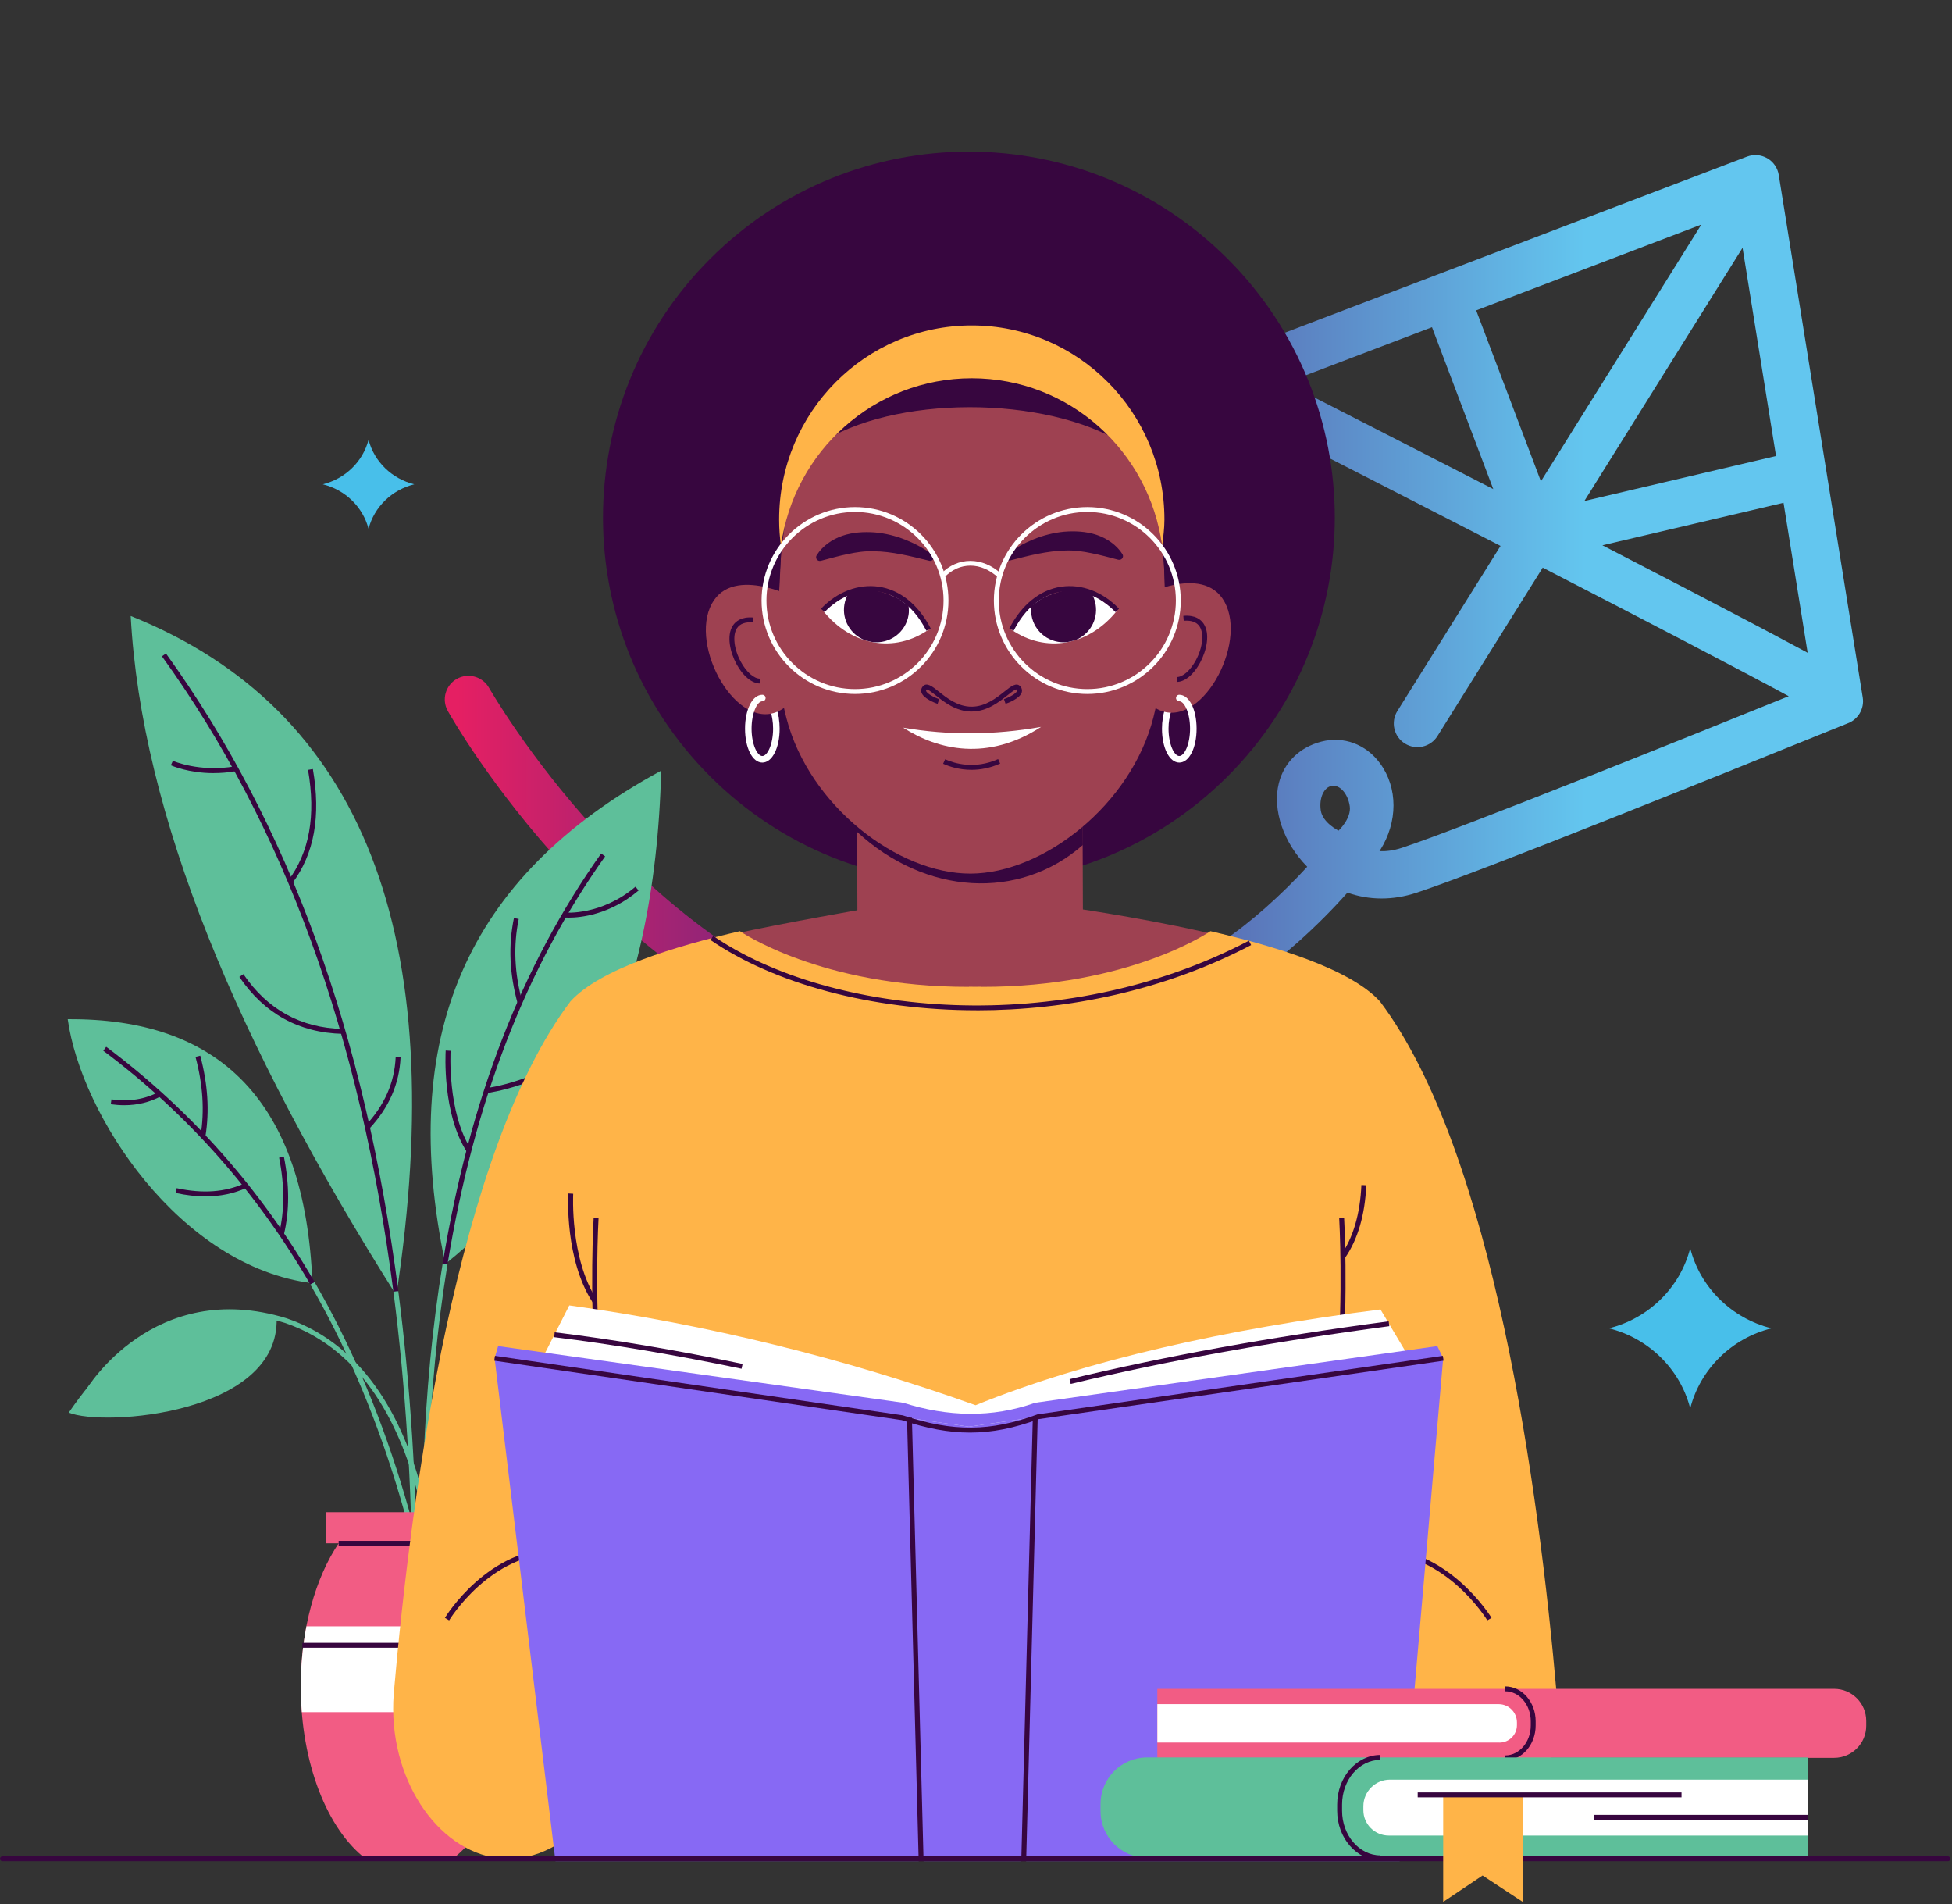 <svg width="768" height="749" viewBox="0 0 768 749" fill="none" xmlns="http://www.w3.org/2000/svg">
<rect x="0" y="0" width="768" height="749" fill="#333333" stroke="none"/>
<path d="M689.907 245.443C674.636 237.398 654.7 227.026 630.45 214.496L701.718 197.77L711.208 256.778C705.563 253.733 698.432 249.937 689.907 245.443ZM685.598 97.472L698.765 179.377L623.348 197.081L685.598 97.472ZM606.258 189.33L580.793 122.084L669.372 88.338L606.258 189.33ZM505.896 150.608L563.404 128.703L587.518 192.384C555.004 175.687 524.356 160.026 505.896 150.608ZM526.638 326.741C526.638 326.741 520.356 323.634 519.642 318.768C518.923 313.903 520.897 309.586 524.047 309.124C527.198 308.661 530.334 312.231 531.048 317.096C531.762 321.962 526.638 326.741 526.638 326.741ZM732.882 274.371L699.836 68.818C699.397 66.058 697.728 63.644 695.306 62.242C692.874 60.845 689.945 60.614 687.335 61.611L479.963 140.602C476.112 142.071 473.69 145.887 474.004 149.991L483.562 274.487C483.958 279.608 488.445 283.457 493.554 283.042C498.678 282.647 502.509 278.187 502.118 273.071L493.844 165.32C524.038 180.711 558.106 198.141 590.375 214.742L549.788 279.68C547.067 284.035 548.394 289.763 552.755 292.48C557.112 295.192 562.849 293.872 565.57 289.517L606.967 223.288C648.394 244.643 684.985 263.691 703.764 273.86C666.984 288.717 575.311 325.681 551.467 333.524C548.283 334.574 545.373 334.916 542.744 334.815L542.98 334.444C550.02 323.321 550.024 309.914 542.985 300.294C537.456 292.735 528.597 289.459 519.888 291.714C511.319 293.939 505.221 299.879 503.161 308.016C500.507 318.484 504.975 331.515 514.316 340.938C504.318 351.912 491.653 363.218 480.836 370.396C436.018 400.134 390.852 409.836 346.589 399.223C253.329 376.871 193.014 271.635 192.415 270.575C189.892 266.105 184.218 264.52 179.744 267.034C175.268 269.549 173.677 275.209 176.195 279.68C178.791 284.295 240.958 392.956 342.15 417.269C355.293 420.425 368.475 422 381.671 422C418.219 422 454.893 409.918 491.132 385.87C503.976 377.352 518.774 363.989 530.146 351.117C538.647 354.147 547.998 354.229 557.291 351.17C582.872 342.759 679.35 303.767 715.671 289.088C721.963 286.55 725.992 284.916 726.855 284.579C731.014 283.086 733.596 278.818 732.882 274.371Z" fill="url(#paint0_linear_2350_57077)"/>
<path d="M108.836 518.462C73.618 509.144 48.884 523.939 27.054 555.658C40.618 561.363 110.053 556.254 108.836 518.462Z" fill="#5EBF9A"/>
<path d="M172.945 645.49L171.018 645.401C171.069 644.361 174.809 541.725 112.132 520.389C61.245 504.809 35.75 547.278 35.497 547.709L33.836 546.733C34.09 546.289 60.382 502.514 112.74 518.551C176.824 540.356 173.008 644.425 172.97 645.477L172.945 645.49Z" fill="#5EBF9A"/>
<path d="M122.932 504.771C120.029 432.915 86.219 400.474 26.648 400.905C31.87 438.658 70.676 498.292 122.932 504.771Z" fill="#5EBF9A"/>
<path d="M175.29 677.044C167.062 609.74 149.162 551.943 122.083 505.253L123.756 504.289C150.962 551.208 168.939 609.245 177.204 676.816L175.29 677.044Z" fill="#5EBF9A"/>
<path d="M122.096 505.252C101.013 468.893 73.605 437.961 40.631 413.316L41.785 411.769C74.974 436.566 102.547 467.702 123.769 504.289L122.096 505.252Z" fill="#37063F"/>
<path d="M48.897 434.741C47.173 434.741 45.398 434.614 43.585 434.36L43.851 432.446C50.748 433.422 57.01 432.446 62.436 429.505L63.349 431.204C58.988 433.549 54.145 434.741 48.897 434.741Z" fill="#37063F"/>
<path d="M80.819 447.063L78.917 446.759C80.502 436.921 79.855 426.779 76.927 415.75L78.79 415.255C81.782 426.564 82.454 436.959 80.819 447.063Z" fill="#37063F"/>
<path d="M80.844 470.605C77.142 470.605 73.237 470.161 69.092 469.261L69.498 467.372C79.791 469.603 88.564 468.97 96.323 465.433L97.121 467.182C92.127 469.464 86.739 470.605 80.844 470.605Z" fill="#37063F"/>
<path d="M111.688 485.615L109.812 485.159C111.979 476.246 111.979 466.219 109.812 455.379L111.7 454.999C113.919 466.117 113.919 476.424 111.7 485.615H111.688Z" fill="#37063F"/>
<path d="M155.932 509.512C177.522 367.905 142.684 278.834 51.42 242.311C55.616 320.568 93.445 410.692 155.932 509.512Z" fill="#5EBF9A"/>
<path d="M162.283 626.486C162.068 584.663 159.545 544.844 154.791 508.105L156.705 507.851C161.472 544.666 164.007 584.575 164.21 626.473H162.283V626.486Z" fill="#5EBF9A"/>
<path d="M154.791 508.105C141.657 406.723 111.866 324.98 63.717 258.17L65.289 257.042C113.628 324.118 143.534 406.153 156.718 507.851L154.804 508.105H154.791Z" fill="#37063F"/>
<path d="M84.064 304.113C74.176 304.113 67.571 301.197 67.216 301.032L68.014 299.27C68.116 299.321 78.562 303.897 92.558 301.425L92.9 303.327C89.743 303.885 86.79 304.1 84.064 304.1V304.113Z" fill="#37063F"/>
<path d="M114.971 347.508L113.425 346.354C121.767 335.147 124.315 320.91 121.196 302.833L123.098 302.503C126.305 321.126 123.655 335.844 114.971 347.495V347.508Z" fill="#37063F"/>
<path d="M134.837 406.673C117.685 406.28 104.006 398.737 94.168 384.272L95.765 383.195C105.223 397.127 118.382 404.379 134.875 404.746L134.824 406.673H134.837Z" fill="#37063F"/>
<path d="M145.207 444.109L143.8 442.79C151.33 434.702 155.222 425.853 155.679 415.775L157.605 415.864C157.124 426.424 153.067 435.666 145.207 444.109Z" fill="#37063F"/>
<path d="M175.202 497.202C156.503 408.296 182.821 345.074 260.128 303.149C257.808 397.9 224.745 457.154 175.202 497.202Z" fill="#5EBF9A"/>
<path d="M168.102 663.428C164.096 601.904 166.137 545.908 174.162 497.024L176.064 497.341C168.064 546.086 166.023 601.917 170.016 663.301L168.089 663.428H168.102Z" fill="#5EBF9A"/>
<path d="M176.064 497.341L174.162 497.024C184.71 432.763 205.108 379.999 236.51 335.73L238.082 336.846C206.844 380.874 186.561 433.371 176.064 497.329V497.341Z" fill="#37063F"/>
<path d="M183.72 453.161C173.959 438.138 175.29 414.241 175.353 413.227L177.28 413.341C177.268 413.582 175.924 437.618 185.343 452.109L183.72 453.161Z" fill="#37063F"/>
<path d="M191.581 429.936L191.353 428.022C191.568 427.996 213.538 425.258 231.172 409.614L232.453 411.059C214.349 427.122 191.796 429.923 191.581 429.949V429.936Z" fill="#37063F"/>
<path d="M203.65 394.693C200.443 382.941 199.961 371.95 202.205 361.098L204.094 361.491C201.913 372.038 202.382 382.738 205.514 394.198L203.65 394.705V394.693Z" fill="#37063F"/>
<path d="M223.82 360.958C222.755 360.958 222.108 360.895 221.994 360.882L222.184 358.968C222.336 358.981 236.497 360.248 250.011 348.801L251.254 350.271C239.844 359.932 228.219 360.958 223.807 360.958H223.82Z" fill="#37063F"/>
<path d="M201.241 507.052C213.893 456.52 238.285 438.81 278.142 464.203C249.593 495.161 223.566 511.756 201.241 507.052Z" fill="#5EBF9A"/>
<path d="M164.578 677.513C161.865 603.413 174.264 544.286 200.455 506.495L202.04 507.598C176.089 545.034 163.792 603.768 166.505 677.437L164.578 677.513Z" fill="#5EBF9A"/>
<path d="M202.04 507.61L200.455 506.508C216.834 482.877 238.069 468.475 261.864 464.875L262.156 466.777C238.906 470.301 218.115 484.424 202.04 507.61Z" fill="#37063F"/>
<path d="M214.413 490.179C214.387 489.647 214.007 477.071 221.601 467.956L223.084 469.185C215.972 477.704 216.339 489.976 216.339 490.09L214.413 490.166V490.179Z" fill="#37063F"/>
<path d="M243.812 489.71C231.376 489.114 226.444 481.115 226.241 480.773L227.889 479.784C228.067 480.088 232.542 487.251 243.901 487.796L243.799 489.723L243.812 489.71Z" fill="#37063F"/>
<path d="M249.973 469.248L248.135 468.665C249.707 463.683 252.344 459.918 255.969 457.458L257.06 459.056C253.764 461.3 251.444 464.634 249.986 469.248H249.973Z" fill="#37063F"/>
<path d="M188.779 607.09H133.227C124.112 620.68 118.331 640.786 118.331 663.289C118.331 693.651 128.866 719.729 143.914 731.176H178.092C193.153 719.729 203.675 693.664 203.675 663.289C203.675 640.799 197.882 620.68 188.779 607.09Z" fill="#F25C84"/>
<path d="M203.27 673.494C203.536 670.147 203.688 666.75 203.688 663.276C203.688 655.036 202.902 647.125 201.469 639.734H120.562C119.13 647.125 118.344 655.036 118.344 663.276C118.344 666.75 118.496 670.147 118.762 673.494H203.27Z" fill="white"/>
<path d="M193.851 594.831H128.156V607.077H193.851V594.831Z" fill="#F25C84"/>
<path d="M188.792 606.114H133.239V608.041H188.792V606.114Z" fill="#37063F"/>
<path d="M202.674 646.226H118.952V648.153H202.674V646.226Z" fill="#37063F"/>
<path d="M474.135 531.964L483.465 368.945C457.565 362.315 423.526 357.358 423.526 357.358C398.742 377.566 361.42 377.223 339.374 357.675C339.374 357.675 308.847 362.974 288.791 367.335L303.839 532.598L474.122 531.964H474.135Z" fill="#9E4151"/>
<path d="M612.47 666.483C605.472 586.033 587.483 452.958 542.934 393.919C531.246 381.039 501.264 372.076 476.239 366.283C476.239 366.283 444.583 388.316 386.14 388.189V388.126C385.329 388.139 384.505 388.151 383.681 388.164C382.857 388.151 382.033 388.139 381.221 388.126V388.189C322.779 388.303 291.123 366.283 291.123 366.283C266.085 372.089 236.116 381.039 224.427 393.919C179.879 452.958 161.89 586.033 154.892 666.483C150.1 731.937 232.452 781.265 264.792 641.116C305.423 648.05 344.812 648.177 383.706 644.767C422.601 648.177 461.989 648.05 502.62 641.116C534.96 781.252 617.313 731.937 612.521 666.483H612.47Z" fill="#FFB448"/>
<path d="M483.002 305.395C539.224 249.173 539.224 158.02 483.002 101.798C426.781 45.577 335.627 45.577 279.406 101.798C223.184 158.02 223.184 249.173 279.406 305.395C335.627 361.617 426.781 361.617 483.002 305.395Z" fill="#37063F"/>
<path d="M460.037 282.802L457.502 282.383C458.402 276.868 460.938 273.293 463.98 273.293V275.867C462.624 275.867 460.773 278.301 460.037 282.802Z" fill="white"/>
<path d="M303.877 282.802C303.142 278.301 301.304 275.867 299.935 275.867V273.293C302.964 273.293 305.513 276.856 306.413 282.383L303.877 282.802Z" fill="white"/>
<path d="M312.992 235.212C312.992 235.212 286.661 221.317 279.296 239.103C271.918 256.89 291.732 290.029 308.264 278.606C331.641 276.869 312.992 235.199 312.992 235.199V235.212Z" fill="#9E4151"/>
<path d="M299.097 268.87C295.877 268.87 292.391 266.03 289.792 261.264C287.219 256.548 285.773 250.019 288.334 246.076C289.412 244.428 291.668 242.539 296.321 242.907L296.169 244.834C293.215 244.593 291.098 245.366 289.944 247.128C288.131 249.917 288.765 255.356 291.491 260.351C293.684 264.37 296.663 267.032 299.11 266.956V268.883H299.097V268.87Z" fill="#37063F"/>
<path d="M448.831 234.704C448.831 234.704 475.048 220.619 482.565 238.355C490.083 256.091 470.509 289.369 453.889 278.073C430.499 276.501 448.831 234.704 448.831 234.704Z" fill="#9E4151"/>
<path d="M462.953 268.261V266.334C465.387 266.334 468.354 263.71 470.522 259.678C473.209 254.671 473.792 249.232 471.967 246.443C470.813 244.694 468.709 243.933 465.729 244.187L465.565 242.26C470.268 241.841 472.499 243.73 473.577 245.366C476.163 249.296 474.768 255.824 472.22 260.566C469.647 265.358 466.186 268.236 462.953 268.248V268.261Z" fill="#37063F"/>
<path d="M337.402 376.81L426.118 376.5L425.782 280.064L337.066 280.373L337.402 376.81Z" fill="#9E4151"/>
<path d="M426.024 332.396C400.922 354.353 364.196 352.097 337.219 327.236L337.092 297.774L425.808 297.457L426.036 332.396H426.024Z" fill="#37063F"/>
<path d="M307.351 212.823C307.693 184.552 318.431 167.539 335.621 157.346C363.524 140.79 398.704 140.663 426.734 157.004C443.988 167.07 457.21 183.994 457.755 212.265C458.275 239.318 460.278 256.686 453.8 282.168C445.053 316.574 410.507 343.539 381.894 343.641C353.281 343.742 318.469 317.031 309.468 282.688C302.812 257.27 307.021 239.876 307.351 212.823Z" fill="#9E4151"/>
<path d="M365.628 220.582C361.85 219.669 358.187 218.731 354.548 218.046C350.923 217.349 347.309 216.88 343.785 216.842C340.248 216.715 336.838 217.235 333.504 217.957C330.144 218.642 326.861 219.58 322.982 220.594H322.931C322.145 220.81 321.346 220.341 321.143 219.567C321.042 219.162 321.118 218.743 321.321 218.414C323.615 214.75 327.368 212.176 331.463 210.744C335.583 209.337 339.982 209.134 344.178 209.425C348.387 209.793 352.431 210.82 356.222 212.316C360.012 213.824 363.562 215.751 366.795 218.109C367.416 218.566 367.555 219.441 367.099 220.062C366.757 220.531 366.173 220.721 365.641 220.594H365.616L365.628 220.582Z" fill="#37063F"/>
<path d="M396.144 217.995C399.364 215.612 402.901 213.66 406.679 212.126C410.456 210.604 414.5 209.54 418.697 209.147C422.88 208.83 427.279 209.007 431.412 210.376C435.507 211.771 439.285 214.319 441.605 217.97C442.036 218.655 441.846 219.555 441.161 219.986C440.806 220.214 440.4 220.265 440.02 220.176H439.957C436.077 219.174 432.781 218.262 429.422 217.602C426.088 216.905 422.677 216.411 419.14 216.563C415.616 216.626 412.016 217.133 408.39 217.843C404.752 218.553 401.113 219.529 397.335 220.467H397.31C396.562 220.658 395.801 220.201 395.624 219.453C395.484 218.895 395.713 218.325 396.144 217.995Z" fill="#37063F"/>
<path d="M382.211 302.82C377.419 302.82 373.501 301.527 371.067 300.436L371.853 298.674C375.72 300.398 383.58 302.68 392.708 298.598L393.494 300.36C389.437 302.173 385.608 302.82 382.223 302.82H382.211Z" fill="#37063F"/>
<path d="M355.348 286.225C369.065 295.074 388.626 299.524 409.607 285.934C391.313 289.154 373.223 289.318 355.348 286.225Z" fill="white"/>
<path d="M335.749 232.676C342.163 231.497 348.223 232.98 352.888 235.199C357.199 237.252 362.168 242.716 365.338 247.686C352.014 256.902 335.102 254.329 323.718 240.117C328.852 237.886 331.54 233.449 335.749 232.676Z" fill="white"/>
<path d="M364.476 248.117C358.619 236.783 350.885 233.474 345.447 232.688C338.031 231.623 330.361 234.565 324.415 240.777L323.021 239.445C329.397 232.777 337.676 229.62 345.713 230.774C354.042 231.966 361.319 237.81 366.187 247.229L364.476 248.117Z" fill="#37063F"/>
<path d="M357.465 241.93C357.668 240.688 357.617 239.484 357.465 238.292C356.197 237.544 354.092 235.769 352.875 235.186C347.957 232.841 340.933 230.559 334.088 232.98C333.162 234.425 332.49 236.061 332.211 237.861C331.235 243.895 334.671 249.6 340.122 251.768C340.338 251.831 340.553 251.92 340.769 251.983C340.883 252.021 340.997 252.047 341.111 252.072C341.808 252.262 342.518 252.414 343.228 252.554C350.036 253.416 356.362 248.763 357.465 241.93Z" fill="#37063F"/>
<path d="M427.532 232.676C421.118 231.497 415.058 232.98 410.393 235.199C406.082 237.252 401.113 242.716 397.943 247.686C411.267 256.902 428.179 254.329 439.563 240.117C434.429 237.886 431.741 233.449 427.532 232.676Z" fill="white"/>
<path d="M398.805 248.117L397.094 247.229C401.962 237.823 409.239 231.978 417.568 230.774C425.605 229.62 433.884 232.777 440.26 239.445L438.866 240.777C432.933 234.565 425.276 231.623 417.834 232.688C412.383 233.474 404.662 236.783 398.793 248.117H398.805Z" fill="#37063F"/>
<path d="M405.816 241.93C405.614 240.688 405.664 239.484 405.816 238.292C407.084 237.544 409.189 235.769 410.406 235.186C415.324 232.841 422.348 230.559 429.194 232.98C430.119 234.425 430.791 236.061 431.07 237.861C432.046 243.895 428.61 249.6 423.159 251.768C422.944 251.831 422.728 251.92 422.513 251.983C422.398 252.021 422.284 252.047 422.17 252.072C421.473 252.262 420.763 252.414 420.053 252.554C413.245 253.416 406.919 248.763 405.816 241.93Z" fill="#37063F"/>
<path d="M382.274 279.899C376.138 279.899 371.32 276.057 368.126 273.509C366.82 272.47 364.83 270.898 364.525 271.278C364.323 271.519 364.348 271.671 364.373 271.785C364.69 272.888 367.631 274.384 369.52 275.043L368.886 276.869C367.948 276.539 363.207 274.777 362.51 272.305C362.358 271.76 362.319 270.923 363.029 270.061C364.551 268.197 366.757 269.972 369.317 272.013C372.474 274.536 376.797 277.984 382.261 277.984C387.725 277.984 392.048 274.536 395.205 272.013C397.765 269.972 399.971 268.21 401.493 270.061C402.203 270.923 402.165 271.76 402.012 272.305C401.315 274.777 396.586 276.539 395.636 276.856L395.002 275.03C396.891 274.371 399.845 272.875 400.149 271.772C400.187 271.658 400.2 271.519 399.997 271.265C399.692 270.885 397.702 272.457 396.396 273.496C393.202 276.045 388.384 279.886 382.248 279.886L382.274 279.899Z" fill="#37063F"/>
<path d="M299.935 299.967C296.055 299.967 293.127 294.237 293.127 286.63C293.127 279.024 296.055 273.293 299.935 273.293C300.645 273.293 301.215 273.864 301.215 274.574C301.215 275.284 300.645 275.854 299.935 275.854C297.932 275.854 295.7 280.456 295.7 286.617C295.7 292.779 297.932 297.381 299.935 297.381C301.938 297.381 304.169 292.779 304.169 286.617C304.169 285.299 304.068 284.019 303.865 282.789C303.751 282.092 304.232 281.432 304.93 281.318C305.627 281.204 306.286 281.673 306.4 282.383C306.628 283.752 306.742 285.185 306.742 286.63C306.742 294.237 303.814 299.967 299.935 299.967Z" fill="white"/>
<path d="M463.98 299.967C460.1 299.967 457.172 294.237 457.172 286.63C457.172 285.185 457.286 283.752 457.514 282.383C457.628 281.686 458.313 281.204 458.985 281.318C459.682 281.432 460.164 282.092 460.05 282.789C459.847 284.019 459.745 285.312 459.745 286.617C459.745 292.779 461.977 297.381 463.98 297.381C465.983 297.381 468.214 292.779 468.214 286.617C468.214 280.456 465.983 275.854 463.98 275.854C463.27 275.854 462.699 275.284 462.699 274.574C462.699 273.864 463.27 273.293 463.98 273.293C467.859 273.293 470.787 279.024 470.787 286.63C470.787 294.237 467.859 299.967 463.98 299.967Z" fill="white"/>
<path d="M437.421 136.847L383.53 134.172L383.454 134.045L382.275 134.109L381.096 134.045C381.096 134.045 381.045 134.121 381.02 134.172L327.128 136.847L292.012 172.471C292.012 172.471 294.306 188.748 294.813 189.522C295.321 190.282 306.565 232.498 306.565 232.498C306.565 232.498 306.603 186.974 322.171 174.765C350.784 155.432 411.344 155.179 442.391 174.765C457.959 186.974 458.339 231.027 458.339 231.027C458.339 231.027 469.242 190.282 469.749 189.522C470.256 188.761 472.55 172.471 472.55 172.471L437.447 136.847H437.421Z" fill="#37063F"/>
<path d="M260.927 624.166C246.639 611.844 237.702 583.649 234.342 540.343C231.857 508.219 233.543 479.289 233.569 478.998L235.496 479.112C235.432 480.253 228.979 594.07 262.194 622.708L260.939 624.166H260.927Z" fill="#37063F"/>
<path d="M501.454 624.166L500.199 622.708C533.414 594.07 526.961 480.265 526.898 479.112L528.825 478.998C528.837 479.289 530.536 508.206 528.051 540.343C524.705 583.649 515.754 611.857 501.48 624.166H501.454Z" fill="#37063F"/>
<path d="M233.137 512.25C222.222 495.427 223.528 470.503 223.591 469.451L225.518 469.565C225.518 469.819 224.2 494.92 234.76 511.198L233.137 512.25Z" fill="#37063F"/>
<path d="M529.141 494.883L527.557 493.78C532.399 486.82 535.125 477.515 535.632 466.13L537.559 466.219C537.027 477.971 534.2 487.619 529.141 494.883Z" fill="#37063F"/>
<path d="M176.711 637.388L175.05 636.399C175.215 636.121 192.101 608.294 220.435 609.016L220.384 610.943C220.029 610.943 219.662 610.931 219.307 610.931C192.862 610.931 176.863 637.122 176.711 637.388Z" fill="#37063F"/>
<path d="M585.175 637.388C585.023 637.122 569.025 610.931 542.567 610.931C542.212 610.931 541.857 610.931 541.489 610.943L541.438 609.016C569.608 608.306 586.659 636.121 586.824 636.399L585.163 637.388H585.175Z" fill="#37063F"/>
<path d="M384.365 397.406C342.67 397.406 304.384 386.82 279.523 369.744L280.614 368.159C326.214 399.46 417.517 408.727 491.363 370.035L492.25 371.747C457.97 389.711 419.926 397.419 384.365 397.419V397.406Z" fill="#37063F"/>
<mask id="mask0_2350_57077" style="mask-type:alpha" maskUnits="userSpaceOnUse" x="164" y="469" width="439" height="263">
<rect x="164.806" y="469.122" width="437.37" height="262.422" fill="#D9D9D9"/>
</mask>
<g mask="url(#mask0_2350_57077)">
<path d="M209.202 542.524L223.984 513.493C277.901 520.896 332.16 534.284 383.833 552.755C427.342 535.082 482.438 522.798 543.137 515.077L559.719 542.917C559.719 542.917 399.262 598.152 397.677 598.152C396.092 598.152 284.569 574.484 284.569 574.484L209.202 542.524Z" fill="white"/>
<path d="M381.209 561.21L194.598 534.271L219.864 743.042L381.209 769.982L549.729 743.042L567.807 534.271L381.209 561.21Z" fill="#8769F4"/>
<path d="M194.598 534.271L195.979 529.492L355.385 551.791C372.893 557.331 390.197 557.826 407.274 551.791L565.5 529.492L567.795 534.271L381.196 561.211L194.598 534.271Z" fill="#8769F4"/>
<path d="M381.652 563.518C373.171 563.518 364.538 561.882 354.751 558.612L194.471 535.235L194.75 533.32L355.207 556.735C374.87 563.29 389.677 563.176 408.199 556.355L567.681 533.32L567.959 535.235L408.681 558.219C399.109 561.743 390.476 563.518 381.678 563.518H381.652Z" fill="#37063F"/>
<path d="M421.269 544.375L420.812 542.499C458.655 533.397 499.717 525.955 546.369 519.743L546.623 521.657C500.046 527.869 459.035 535.298 421.269 544.375Z" fill="#37063F"/>
<path d="M291.757 538.404C265.921 532.991 241.111 528.807 218 525.98L218.241 524.066C241.402 526.893 266.276 531.089 292.163 536.515L291.77 538.404H291.757Z" fill="#37063F"/>
<path d="M358.779 557.645L356.853 557.696L362.358 766.534L364.284 766.483L358.779 557.645Z" fill="#37063F"/>
<path d="M406.347 557.656L400.915 766.496L402.841 766.546L408.274 557.706L406.347 557.656Z" fill="#37063F"/>
</g>
<path d="M382.337 148.789C420.699 148.789 452.19 177.44 457.223 214.699C457.679 211.302 458.135 207.891 458.135 204.367C458.135 162.189 424.198 128.011 382.337 128.011C340.476 128.011 306.539 162.202 306.539 204.367C306.539 207.891 306.793 211.352 307.262 214.763C312.295 177.504 343.975 148.789 382.337 148.789Z" fill="#FFB448"/>
<path d="M336.395 272.99C316.124 272.99 299.631 256.497 299.631 236.225C299.631 215.954 316.124 199.461 336.395 199.461C356.666 199.461 373.16 215.954 373.16 236.225C373.16 256.497 356.666 272.99 336.395 272.99ZM336.395 201.388C317.189 201.388 301.558 217.019 301.558 236.225C301.558 255.432 317.189 271.063 336.395 271.063C355.602 271.063 371.233 255.432 371.233 236.225C371.233 217.019 355.602 201.388 336.395 201.388Z" fill="white"/>
<path d="M427.799 272.99C407.527 272.99 391.034 256.497 391.034 236.225C391.034 215.954 407.527 199.461 427.799 199.461C448.07 199.461 464.563 215.954 464.563 236.225C464.563 256.497 448.07 272.99 427.799 272.99ZM427.799 201.388C408.592 201.388 392.961 217.019 392.961 236.225C392.961 255.432 408.592 271.063 427.799 271.063C447.005 271.063 462.636 255.432 462.636 236.225C462.636 217.019 447.005 201.388 427.799 201.388Z" fill="white"/>
<path d="M392.695 227.174C386.064 220.962 377.368 220.936 371.549 227.135L370.142 225.817C376.632 218.921 386.673 218.895 394 225.779L392.682 227.186L392.695 227.174Z" fill="white"/>
<path d="M721.648 691.458H455.334V664.328H721.648C728.608 664.328 734.262 669.982 734.262 676.942V678.844C734.262 685.804 728.608 691.458 721.648 691.458Z" fill="#F25C84"/>
<path d="M589.955 685.449H455.346V670.337H589.638C593.606 670.337 596.826 673.557 596.826 677.525V678.59C596.826 682.381 593.746 685.461 589.955 685.461V685.449Z" fill="white"/>
<path d="M592.225 692.434V690.508C597.765 690.508 602.265 685.221 602.265 678.73V677.069C602.265 670.579 597.765 665.292 592.225 665.292V663.365C598.83 663.365 604.192 669.514 604.192 677.069V678.73C604.192 686.286 598.817 692.434 592.225 692.434Z" fill="#37063F"/>
<path d="M711.442 730.783H451.353C441.211 730.783 432.996 722.568 432.996 712.426V709.65C432.996 699.508 441.211 691.293 451.353 691.293H711.442V730.783Z" fill="#5EBF9A"/>
<path d="M546.865 700.04H711.443V722.035H546.396C540.881 722.035 536.406 717.56 536.406 712.046V710.499C536.406 704.731 541.097 700.04 546.865 700.04Z" fill="white"/>
<path d="M543.087 731.747C533.719 731.747 526.1 723 526.1 712.249V709.828C526.1 699.077 533.719 690.33 543.087 690.33V692.257C534.784 692.257 528.027 700.142 528.027 709.828V712.249C528.027 721.935 534.784 729.82 543.087 729.82V731.747Z" fill="#37063F"/>
<path d="M711.43 713.897H627.227V715.824H711.43V713.897Z" fill="#37063F"/>
<path d="M766.374 730.2H0.963C0.431 730.2 0 730.631 0 731.163C0 731.695 0.431 732.127 0.963 732.127H766.374C766.906 732.127 767.337 731.695 767.337 731.163C767.337 730.631 766.906 730.2 766.374 730.2Z" fill="#37063F"/>
<path d="M567.808 706.024V748.126L583.312 737.743L599.108 748.126V706.024H567.808Z" fill="#FFB448"/>
<path d="M661.583 705.061H557.78V706.988H661.583V705.061Z" fill="#37063F"/>
<path d="M145 173C142.776 181.583 135.828 188.338 127 190.5C135.827 192.663 142.776 199.418 145 208C147.224 199.418 154.172 192.663 163 190.5C154.172 188.338 147.224 181.583 145 173Z" fill="#48BFEA"/>
<path d="M664.999 491C661.046 506.449 648.694 518.608 633 522.501C648.693 526.393 661.045 538.552 664.999 554C668.953 538.552 681.306 526.393 697 522.501C681.306 518.609 668.953 506.449 664.999 491Z" fill="#48BFEA"/>
<defs>
<linearGradient id="paint0_linear_2350_57077" x1="175" y1="241.502" x2="733" y2="241.502" gradientUnits="userSpaceOnUse">
<stop stop-color="#E51F63"/>
<stop offset="0.009" stop-color="#E51F63"/>
<stop offset="0.333" stop-color="#522987"/>
<stop offset="0.804" stop-color="#63C6EF"/>
<stop offset="1" stop-color="#63C6EF"/>
</linearGradient>
</defs>
</svg>
